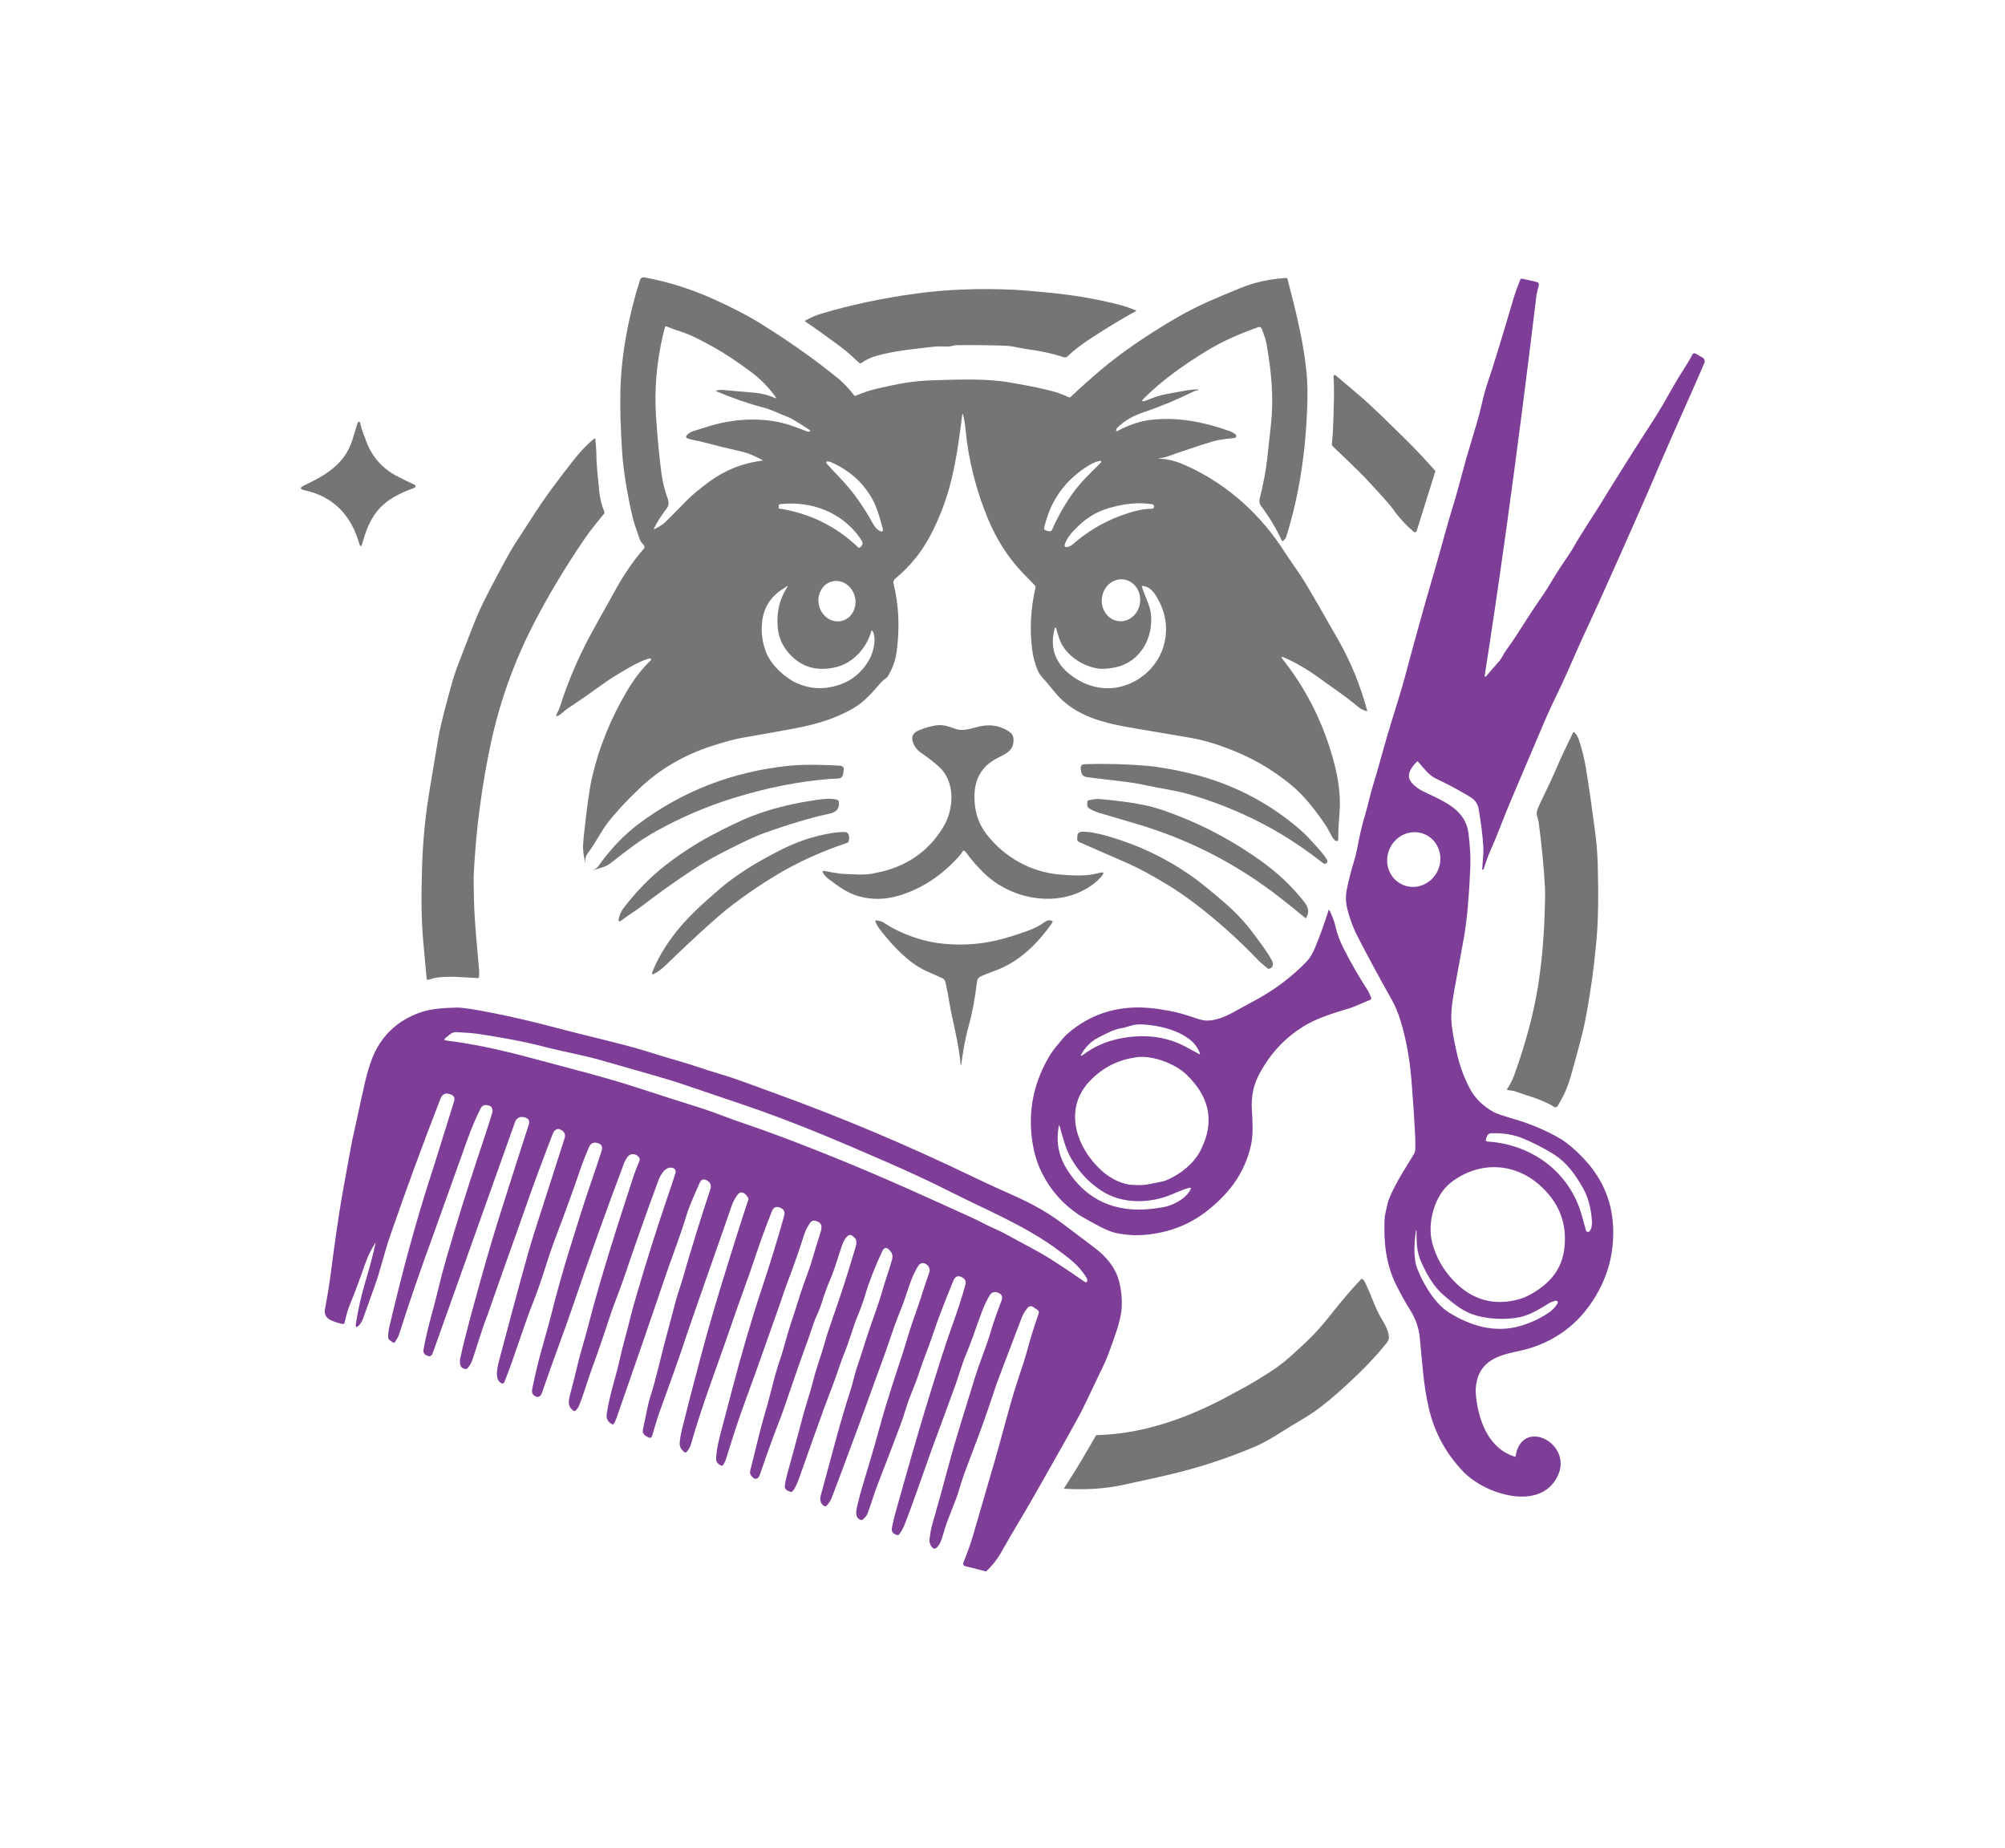 <svg width="1000" height="921.651" viewBox="0 0 1000 921.651" xmlns="http://www.w3.org/2000/svg"><defs/><path fill="#747577" transform="matrix(1.564 0 0 1.564 -14.74 -35.048)" d="M 125.842 162.059 C 127.635 167.637 131.134 171.752 136.339 174.401 C 138.255 175.38 140.032 176.253 141.672 177.02 C 141.921 177.139 142.027 177.436 141.91 177.686 C 141.853 177.805 141.751 177.897 141.626 177.942 C 131.813 181.493 127.771 185.413 124.988 195.631 C 124.656 196.846 124.312 196.848 123.959 195.639 C 121.238 186.311 115.435 180.672 106.546 178.727 C 105.025 178.393 104.966 177.893 106.369 177.227 C 113.178 173.993 119.333 170.442 121.746 162.827 L 123.252 157.917 C 123.703 156.446 124.103 156.462 124.451 157.964 C 124.728 159.172 125.191 160.537 125.842 162.059 Z"/><path fill="#747577" transform="matrix(1.564 0 0 1.564 -14.74 -35.048)" d="M 378.975 168.701 C 381.44 168.66 384.275 169.353 387.48 170.781 C 400.751 176.697 411.486 186.429 419.23 198.631 C 421.086 201.567 423.677 204.924 425.626 208.172 C 427.847 211.877 431.382 217.998 436.234 226.529 C 440.211 233.521 443.272 241.013 445.419 249.008 C 445.44 249.08 445.398 249.156 445.326 249.176 C 445.301 249.184 445.274 249.184 445.249 249.176 C 443.491 248.711 442.817 248.055 440.999 246.547 C 438.722 244.647 435.682 242.582 429.728 238.311 C 426.027 235.649 422.393 233.559 418.83 232.04 C 417.994 231.683 417.859 231.86 418.425 232.571 C 425.753 241.798 431.078 252.247 434.401 263.915 C 435.99 269.491 437.102 275.571 436.587 281.765 C 436.302 285.167 436.167 287.958 436.182 290.14 C 436.181 290.396 435.971 290.603 435.714 290.601 C 435.698 290.601 435.683 290.601 435.667 290.599 C 434.808 290.501 434.14 289.081 433.481 287.861 C 432.842 286.672 432.391 285.882 432.128 285.496 C 428.804 280.615 425.249 275.992 420.895 272.471 C 414.717 267.471 408.19 263.715 400.161 260.752 C 396.17 259.275 392.495 258.254 389.136 257.684 C 377.832 255.768 371.927 254.766 371.419 254.678 C 361.905 253.063 352.19 250.987 345.782 243.11 C 343.934 240.846 342.858 239.559 342.555 239.251 C 341.479 238.155 340.739 237.122 340.337 236.149 C 339.483 234.061 338.911 231.967 338.623 229.868 C 337.725 223.35 338.057 216.69 339.619 209.889 C 339.691 209.567 339.597 209.231 339.367 208.996 C 337.513 207.103 336.192 205.744 335.408 204.916 C 330.854 200.103 327.22 194.428 324.504 187.889 C 321.174 179.869 318.926 171.616 317.762 163.127 C 317.477 161.051 317.313 157.617 316.563 154.721 C 316.434 154.225 316.338 154.229 316.272 154.737 C 315.385 161.698 314.542 168.38 312.772 175.583 C 311.239 181.819 308.977 187.751 305.987 193.382 C 303.249 198.542 299.599 203.019 295.039 206.818 C 294.524 207.25 294.19 207.738 294.376 208.494 C 296.045 215.314 296.383 222.471 295.39 229.963 C 294.98 233.051 294.163 235.242 292.685 237.877 C 292.236 238.676 291.085 239.207 290.417 239.984 C 287.761 243.052 285.115 246.185 281.544 248.259 C 275.673 251.667 269.48 253.402 262.956 254.652 C 260.174 255.185 254.479 256.205 245.874 257.713 C 243.522 258.127 240.194 259.041 235.89 260.457 C 227.24 263.309 219.746 267.742 213.408 273.756 C 209.224 277.725 205.823 281.397 203.205 284.774 C 201.211 287.348 199.377 291.161 197.016 294.251 C 196.157 295.372 196.02 296.091 196.123 297.454 C 196.125 297.458 196.124 297.46 196.121 297.462 C 196.117 297.464 196.114 297.462 196.113 297.46 C 195.751 296.321 195.508 294.993 195.384 293.478 C 195.307 292.548 195.362 291.207 195.548 289.453 C 196.493 280.461 197.361 274.201 198.15 270.674 C 200.282 261.108 204.037 251.774 209.416 242.67 C 211.709 238.793 214.232 235.551 216.984 232.943 C 217.116 232.818 217.121 232.611 216.996 232.478 C 216.943 232.423 216.874 232.388 216.799 232.378 C 216.602 232.353 216.359 232.386 216.07 232.478 C 212.471 233.595 208.484 236.236 205.664 237.884 C 204.627 238.486 203.283 239.382 201.633 240.572 C 197.603 243.476 194.497 245.642 192.318 247.074 C 190.996 247.939 190.14 248.527 189.749 248.838 C 189.12 249.336 188.079 250.453 187.022 250.772 C 186.835 250.827 186.762 250.754 186.802 250.557 C 186.906 250.059 187.656 248.838 187.893 248.082 C 190.309 240.322 193.561 232.627 197.647 224.992 C 198.443 223.502 201.276 218.4 206.147 209.689 C 208.644 205.224 211.514 201.107 214.756 197.339 C 215.026 197.028 215.021 196.566 214.744 196.259 C 214.252 195.712 213.731 195.154 213.452 194.38 C 212.328 191.255 211.601 189.042 211.272 187.743 C 210.593 185.052 209.884 181.573 209.147 177.304 C 208.501 173.574 208.062 170.044 207.833 166.718 C 207.332 159.419 207.141 152.984 207.258 147.411 C 207.51 135.329 209.908 123.1 213.513 111.686 C 213.701 111.098 214.297 110.741 214.904 110.854 C 222.364 112.211 229.73 114.528 237.003 117.803 C 242.981 120.498 247.999 123.106 252.06 125.629 C 261.107 131.256 269.287 137.041 276.595 142.986 C 278.403 144.453 280.132 146.271 281.783 148.439 C 281.906 148.601 282.123 148.66 282.314 148.582 C 284.509 147.668 286.722 146.869 289.291 146.287 C 295.945 144.771 300.596 143.846 306.895 143.67 C 314.896 143.445 323.473 143.024 331.255 144.328 C 336.91 145.273 341.555 146.226 345.188 147.185 C 346.66 147.572 348.348 148.205 350.254 149.081 C 350.45 149.169 350.681 149.134 350.84 148.987 C 357.455 142.782 363.601 137.442 371.17 132.239 C 375.941 128.964 380.657 125.999 385.316 123.344 C 391.916 119.586 396.674 117.692 404.676 114.379 C 409.339 112.451 414.329 111.338 419.65 111.043 C 419.799 111.033 419.933 111.131 419.967 111.273 C 422.602 121.261 425.197 131.685 426.107 141.521 C 426.38 144.445 426.437 148.13 426.277 152.578 C 425.795 166.287 423.806 180.148 419.611 193.496 C 419.443 194.041 419.093 194.5 418.56 194.877 C 418.403 194.988 418.283 194.959 418.199 194.783 C 416.301 190.769 414.058 187.049 411.473 183.615 C 411.035 183.029 410.942 182.219 411.128 181.463 C 412.34 176.553 413.138 172.34 413.521 168.822 C 414.211 162.488 414.607 158.859 414.709 157.935 C 415.673 149.162 414.89 140.814 413.28 131.919 C 413.071 130.773 412.567 129.198 411.768 127.192 C 411.6 126.774 411.129 126.563 410.705 126.715 C 405.086 128.725 399.412 131.059 393.693 134.613 C 386.732 138.939 379.92 143.672 373.95 149.713 C 373.438 150.231 373.541 150.428 374.257 150.305 C 374.618 150.246 375.095 150.088 375.686 149.832 C 377.64 148.992 379.407 148.432 380.988 148.146 C 386.136 147.22 389.198 146.476 391.635 146.617 C 391.671 146.615 391.703 146.642 391.705 146.678 C 391.709 146.715 391.682 146.746 391.645 146.75 C 391.07 146.902 390.429 147.057 390.074 147.232 C 384.706 149.882 379.427 152.078 374.234 153.82 C 370.707 155.008 367.974 156.547 365.679 158.869 C 365.479 159.066 365.374 159.348 365.366 159.713 C 365.363 159.924 365.454 159.983 365.64 159.889 C 369.2 158.045 372.378 156.907 375.175 156.471 C 384.238 155.069 393.26 156.942 401.42 159.823 C 402.223 160.108 402.897 160.481 403.441 160.94 C 403.71 161.163 403.747 161.559 403.524 161.827 C 403.419 161.956 403.266 162.036 403.102 162.052 C 400.848 162.29 399.088 162.527 397.822 162.759 C 396.77 162.956 395.077 163.448 392.739 164.234 C 388.616 165.625 385.313 166.648 382.132 167.832 C 381.467 168.08 380.413 168.344 378.972 168.625 C 378.685 168.678 378.686 168.705 378.975 168.701 Z M 237.7 146.99 C 238.361 146.767 239.134 146.689 240.016 146.756 C 241.871 146.901 245.204 147.194 250.012 147.631 C 252.33 147.844 254.453 148.381 256.381 149.246 C 256.944 149.502 257.043 149.381 256.682 148.881 C 254.502 145.875 251.969 143.291 249.08 141.125 C 244.476 137.672 240.305 134.918 236.566 132.865 C 232.21 130.474 229.161 129 227.42 128.445 C 225.006 127.668 223.181 127.007 221.943 126.463 C 221.767 126.387 221.643 126.438 221.57 126.617 C 221.394 127.037 221.156 127.896 220.853 129.197 C 218.8 137.949 218.063 146.652 218.64 155.31 C 218.997 160.632 219.419 165.423 219.905 169.681 C 220.447 174.439 220.896 177.347 222.359 181.39 C 222.8 182.617 222.718 183.626 222.112 184.419 C 220.119 187.032 218.731 189.233 217.95 191.023 C 217.877 191.187 217.923 191.23 218.087 191.15 C 219.624 190.394 220.756 189.673 221.483 188.992 C 222.403 188.127 224.583 185.926 228.022 182.387 C 229.892 180.463 232.417 178.336 235.597 176.006 C 240.727 172.25 246.397 170.008 252.608 169.281 C 252.761 169.265 252.768 169.22 252.629 169.144 C 250.066 167.763 248.007 166.894 246.451 166.537 C 241.566 165.408 237.029 164.293 232.842 163.191 C 231.67 162.884 230.142 162.72 228.603 162.183 C 228.305 162.079 228.147 161.755 228.25 161.458 C 228.271 161.394 228.307 161.331 228.351 161.278 C 228.903 160.622 229.674 160.137 230.668 159.827 C 233.928 158.802 235.874 158.198 236.506 158.02 C 244.601 155.707 254.108 155.364 262.176 158.254 C 264.144 158.959 265.615 159.508 266.59 159.902 C 267.145 160.125 267.521 160.134 267.718 159.929 C 267.854 159.784 267.836 159.656 267.668 159.546 C 264.035 157.151 261.713 155.761 260.702 155.378 C 257.914 154.327 255.351 152.985 252.624 152.284 C 248.082 151.114 243.105 149.388 237.694 147.102 C 237.663 147.09 237.646 147.057 237.658 147.024 C 237.665 147.01 237.682 146.996 237.7 146.99 Z M 279.943 177.736 C 282.63 180.892 285.231 184.742 287.747 189.287 C 288.372 190.416 289.048 191.185 289.774 191.6 C 290.822 192.198 291.186 191.914 290.869 190.75 C 289.67 186.396 288.848 183.449 286.915 180.355 C 284.151 175.919 280.257 172.513 275.233 170.14 C 274.499 169.796 274.004 169.607 273.749 169.572 C 272.8 169.439 272.626 169.718 273.228 170.41 C 275.414 172.918 277.55 174.922 279.943 177.736 Z M 351.733 179.402 C 354.055 176.209 356.575 173.798 360.112 170.298 C 360.328 170.087 360.458 169.944 360.501 169.872 C 360.753 169.462 360.64 169.3 360.162 169.384 C 359.073 169.572 357.923 170.03 356.712 170.765 C 349.103 175.388 344.327 182.072 342.384 190.822 C 342.337 191.029 342.401 191.197 342.575 191.326 C 342.948 191.592 343.485 191.758 344.186 191.824 C 344.487 191.849 344.77 191.681 344.887 191.408 C 346.767 187.103 349.05 183.102 351.733 179.402 Z M 376.625 184.643 C 376.976 184.647 377.226 184.518 377.376 184.254 C 377.573 183.912 377.446 183.471 377.091 183.27 C 377.011 183.225 376.924 183.196 376.833 183.182 C 372.063 182.436 367.32 183.149 362.769 184.506 C 359.246 185.555 356.081 187.436 353.278 190.149 C 351.328 192.032 349.702 193.79 348.935 196.118 C 348.833 196.419 348.998 196.745 349.302 196.847 C 349.392 196.876 349.488 196.884 349.581 196.868 C 350.34 196.737 350.972 196.45 351.476 196.009 C 356.113 191.948 361.252 188.882 366.893 186.808 C 370.25 185.574 373.728 184.611 376.625 184.643 Z M 257.85 184.566 C 267.613 186.043 276.044 190.183 283.142 196.994 C 283.281 197.125 283.429 197.139 283.585 197.031 C 285.004 196.062 284.494 195.109 283.667 193.937 C 277.867 185.716 268.146 182.058 258.276 183.164 C 257.922 183.205 257.745 183.402 257.745 183.756 L 257.745 184.451 C 257.745 184.518 257.78 184.557 257.85 184.566 Z M 366.199 220.475 C 369.561 220.829 372.601 218.135 372.987 214.459 L 372.987 214.459 C 373.374 210.783 370.961 207.516 367.598 207.162 L 367.597 207.162 C 364.234 206.808 361.195 209.502 360.808 213.178 L 360.808 213.178 C 360.423 216.855 362.835 220.121 366.199 220.475 L 366.199 220.475 Z M 277.817 220.398 C 280.981 219.65 282.88 216.222 282.057 212.744 L 282.057 212.744 C 281.235 209.264 278.003 207.049 274.838 207.797 L 274.838 207.797 C 271.674 208.547 269.775 211.973 270.598 215.453 C 271.421 218.932 274.653 221.146 277.817 220.398 L 277.817 220.398 Z M 259.126 210.166 C 255.252 212.598 253.041 216.02 252.493 220.434 C 252.058 223.94 252.505 227.338 253.829 230.627 C 255.456 234.652 260.035 238.76 263.688 240.311 C 266.842 241.651 269.955 242.114 273.026 241.702 C 279.185 240.876 283.725 237.878 286.646 232.704 C 287.933 230.419 289.001 226.159 287.758 223.755 C 287.539 223.335 287.365 223.353 287.237 223.81 C 285.715 229.177 281.328 233.919 275.906 235.173 C 269.271 236.7 263.986 234.814 260.051 229.517 C 258.462 227.384 257.576 224.839 257.395 221.882 C 257.11 217.28 258.141 213.181 260.489 209.581 C 260.733 209.208 260.672 209.147 260.303 209.399 C 260.029 209.588 259.638 209.844 259.126 210.166 Z M 346.272 222.926 C 346.071 222.309 345.889 222.315 345.725 222.944 C 344.188 228.825 345.838 233.676 350.675 237.495 C 353.417 239.657 356.418 241.028 359.679 241.608 C 368.809 243.235 378.032 237.133 380.53 228.266 C 382.059 222.83 381.24 217.537 378.071 212.389 C 376.841 210.393 375.422 209.346 373.815 209.25 C 373.6 209.24 373.523 209.336 373.585 209.541 C 374.357 212.148 376.077 215.248 376.417 217.926 C 377.381 225.61 373.181 233.426 365.267 235.156 C 362.838 235.685 360.826 235.808 359.226 235.523 C 354.056 234.603 348.562 230.806 347.023 225.439 C 346.669 224.209 346.419 223.371 346.272 222.926 Z"/><path fill="#747577" transform="matrix(1.564 0 0 1.564 -14.74 -35.048)" d="M 284.101 138.162 C 283.898 138.307 283.624 138.289 283.443 138.123 C 280.973 135.852 279.484 134.449 276.981 132.592 C 272.862 129.539 269.283 126.992 266.241 124.951 C 266.152 124.894 266.127 124.775 266.183 124.687 C 266.201 124.66 266.224 124.638 266.251 124.623 C 267.919 123.674 269.636 122.935 271.399 122.404 C 280.717 119.623 290.757 117.492 301.521 116.013 C 311.139 114.695 321.572 114.29 332.821 114.796 C 334.79 114.888 338.37 115.187 343.561 115.691 C 351.891 116.496 358.934 117.677 366.684 119.666 C 368.017 120.01 369.678 120.58 371.668 121.375 C 371.821 121.434 371.824 121.504 371.679 121.584 C 366.977 124.193 362.223 127.068 357.417 130.203 C 354.219 132.289 351.703 134.232 349.87 136.037 C 349.547 136.353 349.076 136.463 348.648 136.322 C 345.209 135.172 341.326 134.314 337 133.748 C 334.683 133.447 332.432 132.756 330.214 132.664 C 325.851 132.476 320.644 132.414 314.594 132.471 C 313.471 132.483 312.584 132.932 311.543 132.905 C 309.51 132.842 308.105 132.858 307.332 132.948 C 300.393 133.755 294.877 134.214 288.984 135.856 C 287.188 136.357 285.561 137.125 284.101 138.162 Z"/><path fill="#747577" transform="matrix(1.564 0 0 1.564 -14.74 -35.048)" d="M 434.718 143.123 C 434.697 142.816 434.685 142.643 434.685 142.598 C 434.71 141.897 434.976 141.76 435.48 142.188 C 438.076 144.379 440.377 146.333 442.386 148.047 C 447.605 152.5 451.269 156.258 457.398 162.248 C 460.798 165.568 464.397 169.457 467.026 172.424 C 467.125 172.537 467.152 172.666 467.108 172.809 L 461.199 191.743 C 461.106 192.04 460.79 192.206 460.493 192.114 C 460.42 192.091 460.353 192.053 460.295 192.005 C 457.649 189.753 455.342 187.214 453.378 184.388 C 452.688 183.394 449.798 180.169 444.708 174.71 C 443.401 173.312 439.98 169.983 434.445 164.726 C 434.229 164.517 434.136 164.265 434.166 163.97 C 434.318 162.48 434.428 161.017 434.494 159.577 C 434.851 151.34 434.926 145.855 434.718 143.123 Z"/><path fill="#747577" transform="matrix(1.564 0 0 1.564 -14.74 -35.048)" d="M 148.286 334.199 C 147.311 334.345 146.632 334.785 145.838 334.812 C 145.619 334.822 145.501 334.72 145.483 334.505 C 145.278 332.331 144.923 328.466 144.42 322.905 C 143.702 315.04 143.769 307.657 144.003 299.364 C 144.255 290.29 145.115 281.85 146.726 272.495 C 147.558 267.655 148.316 263.124 148.998 258.903 C 149.739 254.323 151.436 247.485 154.086 238.385 C 154.546 236.809 156.553 231.479 160.106 222.399 C 161.486 218.876 162.983 215.547 164.597 212.415 C 169.054 203.772 172.023 198.317 173.501 196.05 C 175.758 192.593 177.967 189.181 180.128 185.816 C 182.958 181.416 187.06 175.808 192.435 168.996 C 194.623 166.225 196.784 163.984 198.919 162.275 C 199.014 162.205 199.148 162.222 199.218 162.312 C 199.241 162.343 199.255 162.38 199.259 162.417 C 199.507 164.62 199.635 166.78 199.642 168.901 C 199.646 169.954 199.941 173.356 200.525 179.11 C 200.771 181.542 201.324 183.536 202.134 185.612 C 202.212 185.815 202.177 186.044 202.041 186.214 C 199.193 189.769 197.835 191.314 195.748 194.37 C 189.633 203.321 184.206 212.399 179.472 221.6 C 173.436 233.325 168.797 246.135 165.982 259.28 C 163.05 272.975 161.23 286.837 160.522 300.865 C 160.445 302.412 160.469 305.451 160.593 309.978 C 160.784 316.912 161.579 324.386 162.17 331.249 C 162.254 332.253 162.263 333.122 162.197 333.856 C 162.172 334.151 162.01 334.294 161.716 334.284 C 156.945 334.072 152.821 333.507 148.286 334.199 Z"/><path fill="#747577" transform="matrix(1.564 0 0 1.564 -14.74 -35.048)" d="M 316.906 293.709 C 316.763 293.619 316.575 293.66 316.484 293.801 C 316.032 294.528 315.463 295.256 314.781 295.987 C 309.589 301.557 303.734 305.627 296.302 307.926 C 291.855 309.299 287.503 309.385 283.245 308.184 C 279.641 307.17 276.766 305.041 273.552 302.604 C 272.843 302.067 272.296 301.446 271.909 300.741 C 271.638 300.249 271.78 300.044 272.336 300.128 C 274.154 300.401 276.493 301.005 278.684 301.075 C 281.548 301.175 284.933 301.518 287.83 300.932 C 289.496 300.6 290.555 300.373 291.008 300.254 C 299.376 298.085 305.91 293.397 310.297 285.999 C 313.72 280.21 314.07 271.683 308.939 266.972 C 307.387 265.548 305.494 264.07 303.259 262.536 C 301.715 261.477 300.758 260.132 300.389 258.499 C 300.012 256.835 301.09 255.858 302.438 255.284 C 304.198 254.54 305.995 254.018 307.827 253.723 C 309.317 253.485 310.86 253.659 312.455 254.243 C 313.96 254.796 314.951 255.093 315.429 255.136 C 317.654 255.333 320.38 254.337 321.925 254.009 C 325.492 253.257 328.674 253.874 331.471 255.864 C 332.179 256.368 332.561 257.075 332.616 257.983 C 332.846 261.899 330.136 262.71 327.057 264.364 C 322.615 266.759 320.298 270.663 320.178 275.905 C 320.065 280.823 321.363 285.012 324.072 288.473 C 329.796 295.789 338.148 300.5 347.442 301.271 C 351.593 301.611 355.92 301.89 359.945 300.751 C 361.435 300.327 361.675 300.704 360.669 301.88 C 359.084 303.728 356.999 305.284 354.414 306.55 C 344.435 311.443 331.434 308.732 323.35 300.921 C 321.039 298.687 319.058 296.42 317.408 294.119 C 317.3 293.977 317.048 293.797 316.906 293.709 Z"/><path fill="#747577" transform="matrix(1.564 0 0 1.564 -14.74 -35.048)" d="M 499.476 281.43 C 499.567 280.846 499.869 280.014 500.379 278.932 C 502.537 274.36 504.054 271.369 505.752 267.399 C 506.971 264.551 508.742 260.753 511.065 256.006 C 511.129 255.873 511.29 255.817 511.423 255.883 C 511.45 255.895 511.476 255.914 511.497 255.936 C 512.146 256.588 512.625 257.389 512.932 258.334 C 513.923 261.346 514.647 264.156 515.189 267.447 C 516.043 272.633 516.985 279.127 518.015 286.933 C 518.526 290.781 518.83 294.419 518.929 297.849 C 519.221 307.776 519.099 315.759 518.562 321.798 C 517.701 331.517 516.401 340.652 514.663 349.198 C 514.152 351.704 512.723 357.13 510.375 365.475 C 509.312 369.27 507.943 372.141 506.114 375.114 C 505.896 375.468 505.436 375.579 505.085 375.366 C 503.215 374.241 501.016 373.247 498.485 372.382 C 494.56 371.042 492.496 370.351 492.291 370.306 C 491.491 370.146 490.801 370.042 490.221 369.993 C 490.097 369.985 490.004 369.878 490.012 369.755 C 490.016 369.714 490.029 369.677 490.051 369.644 C 490.975 368.279 491.723 366.808 492.296 365.236 C 495.44 356.593 498.316 346.625 499.832 337.222 C 500.946 330.32 501.654 322.962 501.957 315.144 C 502.14 310.419 502.194 307.337 502.122 305.9 C 501.8 299.338 501.117 292.178 500.073 284.414 C 499.94 283.461 499.327 282.416 499.476 281.43 Z"/><path fill="#747577" transform="matrix(1.564 0 0 1.564 -14.74 -35.048)" d="M 430.134 296.715 C 418.143 287.361 404.542 280.414 389.331 275.877 C 384.571 274.451 379.336 273.807 375.196 272.881 C 369.225 271.545 362.653 271.139 356.01 270.201 C 354.951 270.053 354.347 269.449 354.197 268.388 L 354.087 267.65 C 353.945 266.63 354.389 266.105 355.418 266.072 C 362.242 265.857 368.962 266.045 375.578 266.636 C 379.685 267.009 385.332 268.142 388.897 268.997 C 401.534 272.03 412.789 277.634 422.662 285.804 C 424.557 287.37 426.139 288.865 427.405 290.284 C 429.371 292.481 431.326 294.436 432.652 296.659 C 432.75 296.823 432.768 296.995 432.707 297.175 C 432.494 297.755 431.939 298.04 431.431 297.679 C 430.997 297.373 430.564 297.051 430.134 296.715 Z"/><path fill="#747577" transform="matrix(1.564 0 0 1.564 -14.74 -35.048)" d="M 198.64 299.859 C 198.581 299.859 198.522 299.859 198.459 299.859 C 199.288 299.516 199.855 299.129 200.157 298.697 C 204.053 293.181 208.399 288.629 213.197 285.039 C 227.167 274.596 243.113 268.443 261.037 266.582 C 266.448 266.023 273.327 266.342 277.254 266.555 C 278.218 266.606 278.623 267.106 278.47 268.055 L 278.284 269.239 C 278.138 270.141 277.608 270.616 276.695 270.663 C 274.76 270.763 273.745 270.815 273.65 270.821 C 264.004 271.592 253.903 273.608 243.346 276.868 C 234.791 279.514 226.553 283.046 218.629 287.46 C 213.234 290.468 209.648 293.327 204.165 297.62 C 203.384 298.233 202.517 298.683 201.563 298.968 C 200.582 299.262 199.607 299.561 198.64 299.859 Z"/><path fill="#747577" transform="matrix(1.564 0 0 1.564 -14.74 -35.048)" d="M 267.659 277.809 C 270.774 277.311 274.362 276.67 276.575 277.52 C 276.761 277.592 276.87 277.729 276.903 277.93 C 277.254 280.03 276.302 281.326 274.049 281.819 C 268.022 283.137 261.059 285.208 253.16 288.03 C 251.43 288.647 249.359 289.538 246.949 290.702 C 240.941 293.606 235.947 296.087 230.53 299.636 C 224.999 303.261 219.607 307.094 214.357 311.137 C 212.199 312.801 209.861 314.158 207.675 315.852 C 206.854 316.495 206.552 316.305 206.771 315.282 C 207.045 314.034 207.5 312.991 208.135 312.155 C 212.363 306.594 216.948 301.911 221.888 298.109 C 226.557 294.515 231.319 291.429 236.171 288.853 C 240.087 286.771 245.345 284.115 249.468 282.537 C 254.856 280.469 260.919 278.894 267.659 277.809 Z"/><path fill="#747577" transform="matrix(1.564 0 0 1.564 -14.74 -35.048)" d="M 417.783 308.763 C 403.762 297.797 388.205 289.84 371.11 284.896 C 367.229 283.771 363.623 282.707 360.294 281.703 C 358.621 281.199 357.368 280.635 356.536 280.012 C 356.39 279.899 356.292 279.754 356.24 279.578 C 356.135 279.191 356.112 278.66 356.175 277.984 C 356.191 277.814 356.314 277.671 356.482 277.629 C 357.918 277.256 359.109 277.109 360.058 277.191 C 366.206 277.716 371.366 278.445 375.536 279.375 C 377.621 279.844 380.465 280.762 384.069 282.131 C 393.843 285.848 403.035 290.799 411.644 296.985 C 416.832 300.711 421.287 304.906 425.007 309.57 C 426.645 311.617 427.154 313.064 425.933 315.123 C 425.896 315.186 425.815 315.205 425.753 315.168 C 425.747 315.164 425.741 315.16 425.735 315.156 C 423.186 313.048 420.536 310.917 417.783 308.763 Z"/><path fill="#747577" transform="matrix(1.564 0 0 1.564 -14.74 -35.048)" d="M 353.004 289.201 C 352.935 288.197 353.433 287.676 354.499 287.635 C 356.54 287.559 359.381 288.053 363.02 289.119 C 372.7 291.955 381.51 296.178 389.452 301.786 C 392.058 303.63 395.558 306.452 399.95 310.253 C 403.532 313.357 406.631 316.677 409.245 320.216 C 411.255 322.943 413.396 325.714 414.952 328.525 C 415.526 329.564 415.641 330.929 414.141 331.318 C 413.969 331.361 413.814 331.326 413.675 331.213 C 412.81 330.502 411.555 329.516 410.657 328.58 C 404.318 321.941 397.553 315.889 390.359 310.418 C 387.369 308.143 384.346 306.09 381.291 304.258 C 376.295 301.256 372.143 299.036 368.83 297.598 C 362.985 295.059 357.935 292.85 353.682 290.965 C 353.138 290.725 352.888 290.385 352.932 289.945 C 352.979 289.49 353.004 289.242 353.004 289.201 Z"/><path fill="#747577" transform="matrix(1.564 0 0 1.564 -14.74 -35.048)" d="M 236.381 316.458 C 231.382 320.952 226.458 325.562 221.61 330.282 C 220.624 331.241 219.49 332.093 218.208 332.833 C 217.405 333.298 217.171 333.099 217.508 332.237 C 218.913 328.643 221.044 324.907 223.9 321.026 C 227.974 315.489 233.226 310.796 238.572 306.161 C 244.378 301.128 250.95 297.224 258.125 293.554 C 263.426 290.841 268.828 289.025 274.33 288.105 C 276.415 287.759 278.031 287.636 279.178 287.738 C 279.326 287.75 279.468 287.81 279.577 287.914 C 280.183 288.455 280.358 289.334 280.103 290.555 C 280.04 290.846 279.829 291.084 279.544 291.178 C 271.028 294.033 263.334 297.561 256.458 301.76 C 248.682 306.513 241.989 311.414 236.381 316.458 Z"/><path fill="#7e3e98" transform="matrix(1.564 0 0 1.564 -14.74 -35.048)" d="M 433.589 313.08 C 433.937 313.828 434.252 314.578 434.537 315.33 C 434.876 316.226 435.121 317.008 435.27 317.676 C 435.786 319.953 436.567 322.151 437.614 324.264 C 439.926 328.918 442.6 333.588 445.637 338.268 C 445.911 338.692 446.258 339.448 446.678 340.536 C 446.78 340.806 446.649 341.106 446.383 341.21 C 443.945 342.169 441.848 343.296 439.202 344.085 C 435.281 345.257 430.099 346.835 426.265 349.009 C 419.821 352.659 414.755 357.913 411.068 364.765 C 409.112 368.398 408.351 372.187 408.652 376.486 C 408.91 380.123 409.074 384.302 408.384 387.451 C 406.384 396.592 401.061 403.537 393.388 409.238 C 388.122 413.148 381.938 415.445 374.832 416.129 C 371.93 416.406 369.011 416.274 366.075 415.734 C 362.706 415.115 359.727 413.291 356.912 411.757 C 355.112 410.775 353.891 410.064 353.248 409.626 C 348.206 406.19 344.334 401.751 341.632 396.306 C 340.112 393.243 339.087 389.763 338.554 385.863 C 337.265 376.431 339.097 367.547 344.047 359.207 C 344.748 358.027 345.515 356.953 346.348 355.982 C 347.388 354.759 348.605 353.117 349.842 352.039 C 356.946 345.844 365.423 343.15 374.843 343.725 C 377.845 343.907 379.745 344.295 382.194 344.711 C 385.134 345.209 387.933 346.102 390.869 347.104 C 392.221 347.565 393.295 347.807 394.096 347.833 C 396.73 347.915 399.747 346.782 402.004 345.56 C 407.543 342.552 410.529 340.925 410.964 340.681 C 416.699 337.431 421.75 333.536 426.112 328.999 C 427.109 327.962 428.004 326.485 428.796 324.567 C 430.443 320.594 431.87 316.643 433.079 312.71 C 433.137 312.517 433.23 312.499 433.358 312.655 C 433.41 312.718 433.487 312.861 433.589 313.08 Z M 391.829 358.521 C 391.913 358.57 392.02 358.541 392.068 358.457 C 392.094 358.412 392.098 358.357 392.081 358.307 C 391.435 356.567 390.405 355.127 388.991 353.993 C 385.005 350.788 378.93 349.348 373.909 349.075 C 372.404 348.991 371.15 349.11 370.145 349.436 C 368.74 349.889 367.656 350.172 366.892 350.29 C 364.504 350.663 362.237 351.978 359.532 353.335 C 357.275 354.464 355.473 356.468 354.422 358.28 C 353.893 359.186 354.048 359.325 354.888 358.698 C 358.277 356.153 362.143 354.444 366.488 353.571 C 373.871 352.092 381.056 352.678 387.727 356.282 C 390.126 357.576 391.493 358.324 391.829 358.521 Z M 387.781 365.048 C 384.232 361.599 377.036 358.919 372.26 359.484 C 366.027 360.218 360.809 362.888 356.607 367.492 C 348.403 376.48 352.911 388.836 361.021 395.939 C 363.557 398.156 367.292 400.15 370.655 400.226 C 372.337 400.265 373.596 400.408 375.108 400.128 C 378.554 399.495 380.513 399.085 380.984 398.896 C 385.782 396.968 390.503 393.271 392.639 388.484 C 393.292 387.017 393.727 385.927 393.942 385.214 C 396.429 377.06 393.516 370.624 387.781 365.048 Z M 347.259 381.228 C 347.211 381.06 347.169 381.062 347.133 381.232 C 346.103 386.216 346.937 390.878 349.636 395.214 C 355.89 405.271 365.337 409.22 376.982 407.833 C 379.011 407.593 380.525 407.339 381.522 407.071 C 384.304 406.321 387.974 404.251 389.162 401.497 C 389.225 401.352 389.157 401.184 389.013 401.122 C 388.956 401.099 388.894 401.093 388.834 401.108 C 387.822 401.34 385.938 402.046 383.182 403.221 C 376.078 406.256 367.196 406.42 360.557 402.016 C 356.68 399.45 353.543 396.125 351.149 392.043 C 349.093 388.544 348.321 384.88 347.259 381.228 Z"/><path fill="#747577" transform="matrix(1.564 0 0 1.564 -14.74 -35.048)" d="M 321.995 333.859 C 321.421 334.166 321.087 334.709 320.991 335.49 C 320.287 341.092 319.395 345.795 318.319 349.599 C 317.19 353.597 316.589 357.474 315.991 361.566 C 315.878 362.351 315.79 362.349 315.728 361.56 C 315.235 355.279 312.94 346.8 312.316 342.872 C 311.907 340.331 311.449 337.917 310.942 335.628 C 310.811 335.032 310.404 334.534 309.846 334.286 C 307.064 333.052 305.332 332.276 304.654 331.964 C 299.2 329.444 294.133 324.044 290.26 319.081 C 289.424 318.009 288.864 317.058 288.579 316.227 C 288.531 316.088 288.605 315.934 288.745 315.887 C 288.791 315.871 288.839 315.867 288.886 315.877 C 289.844 316.068 290.518 316.102 291.236 316.588 C 296.389 320.1 303.356 322.438 308.477 323.117 C 314.87 323.969 321.099 323.687 327.164 322.273 C 330.067 321.593 333.45 320.556 337.312 319.158 C 339.305 318.433 341.051 317.527 342.547 316.435 C 343.445 315.783 344.059 315.673 344.99 316.117 C 345.105 316.17 345.154 316.31 345.099 316.428 C 345.094 316.438 345.089 316.448 345.082 316.457 C 340.509 323.205 334.331 329.191 326.806 331.902 C 324.424 332.761 322.819 333.414 321.995 333.859 Z"/><path fill="#7e3e98" transform="matrix(1.564 0 0 1.564 -14.74 -35.048)" d="M 128.948 418.974 C 127.643 421.128 126.678 423.103 126.05 424.9 C 123.958 430.884 122.359 435.17 121.253 437.759 C 120.523 439.476 119.872 441.614 119.303 444.179 C 119.245 444.449 118.984 444.624 118.712 444.574 C 117.255 444.306 115.944 443.877 114.779 443.281 C 113.351 442.554 112.776 441.404 113.053 439.83 C 113.487 437.371 114.241 433.465 114.663 430.228 C 116.175 418.621 117.414 410.019 118.382 404.421 C 118.495 403.757 118.647 402.907 118.836 401.874 C 120.622 391.976 121.594 386.679 121.75 385.981 C 122.791 381.354 123.91 376.254 125.107 370.678 C 126.175 365.694 127.484 360.272 129.844 356.246 C 133.057 350.773 137.84 347.023 144.194 344.996 C 146.622 344.219 150.216 343.783 154.978 343.687 C 156.774 343.652 160.659 344.23 166.632 345.423 C 172.73 346.642 178.778 348.04 184.777 349.612 C 189.374 350.817 192.884 351.716 195.308 352.307 C 205.334 354.756 211.763 356.426 214.592 357.313 C 219.696 358.917 223.432 360.049 225.798 360.713 C 230.568 362.049 234.489 363.545 238.559 364.729 C 244.107 366.344 248.499 368.108 255.811 370.747 C 277.116 378.436 298.259 387.329 319.244 397.425 C 322.804 399.138 325.918 400.587 328.587 401.775 C 336.304 405.193 341.906 407.771 348.451 412.695 C 348.904 413.039 352.234 415.55 358.441 420.232 C 362.23 423.089 365.276 426.695 366.387 431.322 C 367.04 434.035 367.29 436.705 367.138 439.33 C 367.017 441.393 366.443 443.959 365.412 447.025 C 363.634 452.316 362.258 455.945 361.282 457.912 C 358.987 462.562 356.463 468.187 354.14 472.717 C 352.887 475.16 348.672 482.705 341.494 495.352 C 338.65 500.366 336.457 504.157 334.916 506.729 C 332.102 511.428 331.225 512.938 328.514 517.709 C 327.389 519.691 325.897 521.57 324.035 523.344 C 323.932 523.44 323.813 523.471 323.679 523.438 L 317.151 521.774 C 316.732 521.667 316.478 521.241 316.584 520.821 C 316.592 520.79 316.603 520.758 316.615 520.727 C 317.978 517.288 318.838 515.063 319.748 511.914 C 323.217 499.924 325.492 492.103 326.577 488.451 C 328.893 480.637 331.281 470.689 333.763 463.221 C 335.479 458.073 336.576 454.594 337.055 452.787 C 337.979 449.307 339.182 445.451 340.664 441.219 C 340.819 440.774 340.633 440.28 340.22 440.047 C 339.048 439.397 338.188 438.043 336.901 439.692 C 336.182 440.616 335.647 441.536 335.297 442.452 C 330.218 455.743 327.517 462.86 327.192 463.802 C 325.412 468.978 323.906 473.741 321.869 479.181 C 319.583 485.275 318.258 488.79 317.892 489.73 C 316.925 492.205 316.019 494.876 315.175 497.748 C 314.07 501.494 311.966 505.842 310.679 510.027 C 309.994 512.234 309.408 515.076 307.875 516.078 C 307.531 516.303 307.075 516.248 306.796 515.947 C 306.04 515.136 305.717 514.172 305.876 512.972 C 306.113 511.136 306.323 509.902 306.506 509.271 C 308.612 501.898 310.38 495.529 311.808 490.162 C 314.288 480.808 317.224 471.838 320.181 462.137 C 321.835 456.705 324.032 451.627 325.357 447.065 C 326.157 444.317 327.301 441.024 328.792 437.186 C 329.263 435.973 328.932 435.12 327.801 434.627 C 327.801 434.627 327.74 434.607 327.631 434.566 C 326.485 434.158 325.603 434.476 324.985 435.525 C 324.043 437.129 323.255 438.779 322.619 440.476 C 320.588 445.882 319.398 449.804 317.346 454.634 C 316.184 457.378 315.209 460.988 314.158 463.878 C 311.441 471.357 309.594 476.392 308.615 478.983 C 304.929 488.737 301.49 499.383 297.935 508.46 C 297.464 509.665 296.854 510.759 296.105 511.745 C 296.002 511.882 295.83 511.946 295.662 511.909 C 294.205 511.61 293.609 510.786 293.871 509.44 C 294.185 507.854 294.532 506.381 294.912 505.02 C 298.902 490.743 302.1 479.655 304.502 471.752 C 308.27 459.371 311.051 450.703 312.844 445.748 C 314.772 440.422 316.258 435.838 317.301 431.996 C 317.586 430.941 317.162 430.141 316.031 429.598 L 315.965 429.571 C 314.822 429.089 314.004 429.444 313.512 430.637 C 310.682 437.455 308.483 443.219 306.912 447.93 C 305.461 452.289 303.976 455.674 302.547 460.049 C 301.86 462.145 300.964 464.524 299.858 467.186 C 298.604 470.204 297.848 473.424 296.555 476.836 C 293.755 484.24 291.326 490.576 289.272 495.846 C 288.149 498.715 287.07 502.44 286.051 505.063 C 285.818 505.667 285.304 506.303 284.512 506.975 C 284.368 507.094 284.174 507.133 283.997 507.079 C 281.555 506.335 282.649 503.29 283.143 501.192 C 283.497 499.672 283.86 498.305 284.233 497.088 C 286.514 489.621 288.388 483.193 289.852 477.805 C 292.048 469.739 295.231 460.176 297.256 454.047 C 297.42 453.543 298.152 451.166 299.453 446.916 C 300.422 443.738 301.742 440.344 302.662 437.478 C 303.874 433.72 304.922 430.574 305.806 428.037 C 306.463 426.168 303.643 423.818 302.219 426.092 C 300.274 429.186 299.25 432.746 298.073 436.242 C 297.558 437.76 296.88 439.549 296.036 441.609 C 294.47 445.447 293.21 449.654 291.725 453.75 C 286.942 466.945 284.207 474.461 283.521 476.293 C 283.141 477.313 282.79 478.262 282.463 479.141 C 278.71 489.303 276.121 496.219 274.697 499.893 C 274.281 500.959 273.708 501.844 272.977 502.549 C 272.761 502.76 272.425 502.785 272.183 502.61 C 271.171 501.876 270.814 500.827 271.109 499.462 C 271.154 499.267 272.871 492.929 276.263 480.446 C 277.577 475.612 279.045 470.676 280.666 465.641 C 281.345 463.537 282.058 460.344 282.6 458.756 C 283.575 455.901 284.562 452.85 285.563 449.606 C 286.905 445.268 289.441 438.887 290.985 433.377 C 291.888 430.139 293.078 427.176 293.898 424.027 C 294.205 422.851 293.939 421.867 293.099 421.074 C 293.078 421.053 293.057 421.033 293.038 421.015 C 292.11 419.999 291.35 420.13 290.755 421.41 C 288.362 426.547 286.55 431.205 285.316 435.387 C 284.725 437.385 283.863 439.752 282.732 442.491 C 281.461 445.548 280.299 449.913 278.794 453.581 C 277.387 457.017 276.34 460.602 274.998 464.075 C 271.236 473.796 267.879 483.692 264.346 493.503 C 263.996 494.466 263.136 496.952 262.101 497.96 C 261.966 498.091 261.805 498.142 261.62 498.108 C 260.784 497.958 260.176 497.585 259.796 496.985 C 259.697 496.829 259.659 496.657 259.681 496.469 C 259.809 495.229 260.057 493.942 260.426 492.61 C 262.24 486.059 263.904 479.909 265.415 474.157 C 266.335 470.659 267.813 466.413 268.806 462.46 C 269.835 458.319 271.204 454.962 272.42 450.548 C 272.942 448.65 273.718 446.249 274.747 443.345 C 277.321 436.07 279.7 428.728 281.884 421.324 C 282.541 419.111 283.204 417.779 281.183 416.428 C 279.606 415.375 278.308 418.453 277.913 419.598 C 276.473 423.789 275.777 426.631 274.222 430.256 C 273.214 432.6 272.234 435.317 271.281 438.406 C 270.674 440.388 269.523 442.465 268.992 444.074 C 267.07 449.863 264.54 456.529 262.732 461.847 C 260.311 468.978 258.921 472.995 258.564 473.902 C 256.535 479.031 254.23 485.357 251.652 492.879 C 251.394 493.637 250.703 494.102 250.107 493.918 C 250.07 493.906 250.034 493.893 249.999 493.875 C 249.98 493.869 249.963 493.857 249.944 493.842 C 248.859 493.145 248.437 492.307 248.678 491.324 C 250.952 482.039 252.34 476.558 252.841 474.883 C 253.849 471.498 254.704 468.391 255.409 465.561 C 256.358 461.739 257.223 458.706 258.005 456.463 C 259.254 452.908 260.163 448.797 261.642 444.371 C 262.609 441.486 263.589 438.433 264.583 435.213 C 265.722 431.516 267.349 427.781 268.329 424.397 C 269.15 421.549 270.016 418.715 270.925 415.897 C 271.593 413.821 271.905 412.27 269.364 411.653 C 268.735 411.499 268.206 411.725 267.775 412.331 C 266.903 413.561 266.247 414.872 265.809 416.265 C 264.232 421.234 262.496 426.195 260.6 431.144 C 259.188 434.835 258.24 438.068 256.756 442.105 C 256.43 442.992 254.426 448.658 250.742 459.099 C 250.297 460.359 249.047 463.788 246.996 469.39 C 245.094 474.579 243.123 480.525 241.086 487.228 C 240.783 488.232 240.398 489.035 239.931 489.638 C 239.825 489.775 239.638 489.822 239.477 489.753 C 238.389 489.3 237.833 488.632 237.811 487.749 C 237.746 485.349 238.704 481.208 239.624 477.905 C 240.062 476.313 241.176 472.092 242.965 465.243 C 245.797 454.417 248.989 443.397 252.571 432.645 C 255.105 425.04 257.418 417.499 259.509 410.026 C 259.841 408.846 259.409 407.997 258.211 407.479 C 258.208 407.475 258.182 407.463 258.135 407.446 C 256.923 406.989 256.072 407.38 255.582 408.618 C 253.574 413.686 251.821 418.481 250.325 423.007 C 247.882 430.384 245.456 436.616 242.542 445.177 C 238.336 457.523 233.532 469.741 229.737 483.011 C 229.47 483.945 228.977 484.773 228.258 485.491 C 228.149 485.598 227.982 485.614 227.858 485.53 C 226.712 484.753 226.151 483.815 226.176 482.719 C 226.201 481.576 226.469 479.967 226.977 477.889 C 228.276 472.551 230.303 464.725 233.055 454.41 C 236.654 440.904 240.723 427.842 246.266 410.381 C 246.354 410.104 246.957 408.279 248.079 404.91 C 248.138 404.734 248.123 404.566 248.035 404.406 C 247.334 403.101 245.85 401.722 244.612 403.404 C 243.794 404.513 243.172 405.689 242.745 406.929 C 237.278 422.812 231.14 439.738 226.434 453.96 C 225.905 455.556 223.658 461.837 219.692 472.806 C 218.822 475.226 218.022 478.201 217.397 480.195 C 217.174 480.892 216.746 481.058 216.11 480.693 L 215.333 480.244 C 214.648 479.848 214.292 479.062 214.446 478.289 C 215.555 472.684 216.309 469.273 216.708 468.059 C 218.68 462.024 220.333 454.405 221.593 449.754 C 222.758 445.441 223.908 441.127 225.044 436.807 C 225.603 434.694 226.483 432.381 227.037 430.453 C 229.651 421.299 232.64 411.633 236.003 401.453 C 236.327 400.471 235.901 399.392 234.989 398.89 C 234.975 398.882 234.951 398.87 234.919 398.851 C 233.849 398.187 233.049 398.449 232.52 399.634 C 230.33 404.523 228.997 407.765 228.522 409.361 C 226.523 416.066 223.472 423.886 221.693 429.15 C 217.486 441.58 212.249 456.767 205.98 474.713 C 205.837 475.117 205.554 475.699 205.13 476.459 C 205.047 476.605 204.862 476.662 204.708 476.586 C 203.296 475.877 202.694 474.785 202.906 473.311 C 203.782 467.194 205.847 461.387 207.019 456.038 C 208.131 450.954 209.451 446.813 210.666 441.677 C 210.903 440.665 211.431 438.761 212.249 435.96 C 215.571 424.571 218.969 413.804 222.441 403.657 C 223.777 399.757 224.579 397.321 224.845 396.35 C 225.029 395.692 224.651 395.01 223.995 394.817 C 221.668 394.126 220.063 396.979 219.335 398.946 C 215.257 409.991 211.574 420.407 208.288 430.196 C 207.04 433.905 205.194 438.259 204.137 441.53 C 202.228 447.423 200.21 453.276 198.085 459.093 C 196.649 463.009 195.56 466.997 194.081 470.622 C 193.818 471.272 193.411 471.829 192.86 472.292 C 192.731 472.399 192.598 472.409 192.46 472.325 C 190.297 470.989 190.696 469.016 191.315 466.721 C 192.195 463.44 192.874 460.752 193.352 458.66 C 194.514 453.599 195.872 449.635 196.989 445.23 C 201.178 428.81 207.401 409.931 211.481 397.363 C 211.773 396.457 212.387 394.875 213.327 392.613 C 214.001 390.998 210.911 389.383 209.575 391.295 C 209.027 392.08 208.702 392.608 208.6 392.877 C 202.801 408.256 197.201 423.873 191.797 439.732 C 190.693 442.966 189.469 446.408 188.121 450.056 C 186.38 454.773 184.412 460.298 182.218 466.634 C 181.926 467.482 181.185 468.013 180.565 467.816 C 180.535 467.808 180.505 467.796 180.477 467.783 L 180.285 467.697 C 179.3 467.254 178.913 466.504 179.124 465.445 C 179.976 461.156 180.991 456.898 182.175 452.674 C 183.811 446.84 184.78 443.319 185.083 442.115 C 186.935 434.709 188.982 427.418 191.228 420.238 C 193.23 413.849 194.249 410.588 194.291 410.451 C 196.377 403.59 199.274 395.715 201.301 389.267 C 201.681 388.062 201.254 387.271 200.02 386.896 C 200.012 386.896 199.985 386.888 199.938 386.875 C 198.689 386.523 197.803 386.947 197.282 388.145 C 196.165 390.715 195.348 392.758 194.833 394.274 C 192.34 401.581 189.813 408.577 187.254 415.266 C 185.888 418.834 184.682 422.278 183.634 425.596 C 182.03 430.666 180.711 434.489 179.674 437.059 C 176.327 445.358 173.688 454.596 170.243 463.163 C 170.106 463.493 169.731 463.651 169.403 463.517 C 169.389 463.511 169.375 463.503 169.36 463.497 C 166.88 462.253 168.123 457.981 168.786 455.483 C 174.507 433.872 178.085 420.825 179.52 416.346 C 185.241 398.535 188.571 388.166 189.51 385.237 C 189.83 384.237 189.344 383.155 188.381 382.729 C 188.293 382.688 188.248 382.666 188.244 382.663 C 187.623 382.142 186.631 382.413 186.028 383.268 C 185.911 383.436 185.814 383.618 185.741 383.807 C 182.174 393.086 179.259 400.975 176.994 407.479 C 173.703 416.942 170.34 426.055 166.671 436.649 C 165.641 439.635 165.045 441.337 164.88 441.753 C 163.002 446.507 161.512 451.819 160.067 456.026 C 159.745 456.958 159.236 457.846 158.539 458.694 C 158.422 458.837 158.272 458.909 158.09 458.913 C 155.959 458.919 155.904 456.843 156.234 455.364 C 157.992 447.35 160.007 440.356 162.652 430.755 C 164.752 423.144 166.945 415.737 169.23 408.542 C 172.892 396.985 175.83 387.813 178.043 381.026 C 178.451 379.774 177.964 378.983 176.58 378.655 C 176.569 378.651 176.542 378.645 176.498 378.637 C 175.085 378.346 174.121 378.92 173.606 380.364 L 147.437 453.818 C 147.076 454.83 146.471 455.111 145.624 454.662 C 145.613 454.654 145.595 454.644 145.569 454.635 C 144.671 454.313 144.315 453.637 144.502 452.608 C 145.756 445.631 147.749 439.545 149.168 433.544 C 149.956 430.194 150.804 426.962 151.709 423.845 C 155.094 412.204 158.405 401.558 161.644 391.904 C 163.941 385.068 165.53 380.154 166.41 377.16 C 166.691 376.203 166.264 375.217 165.458 374.957 C 165.381 374.932 165.302 374.914 165.222 374.904 L 165.151 374.883 C 163.993 374.561 163.159 374.912 162.648 375.934 C 161.071 379.114 159.674 382.411 158.458 385.821 C 151.751 404.616 148.007 415.077 147.226 417.202 C 143.411 427.575 139.898 437.807 136.689 447.895 C 136.484 448.534 136.059 449.342 135.413 450.321 C 135.284 450.512 135.036 450.581 134.827 450.485 C 134.283 450.241 133.806 449.878 133.397 449.395 C 133.277 449.252 133.216 449.09 133.216 448.909 C 133.212 447.696 133.32 446.626 133.539 445.698 C 137.665 428.102 141.942 412.415 146.371 398.635 C 147.573 394.889 148.241 392.801 148.376 392.369 C 148.416 392.238 150.364 385.986 154.22 373.611 C 154.6 372.402 154.121 371.623 152.784 371.273 C 152.766 371.269 152.737 371.261 152.697 371.252 C 151.379 370.816 150.426 371.357 149.838 372.873 C 144.051 387.779 138.679 402.428 133.72 416.818 C 132.165 421.341 130.697 427.492 129.037 432.148 C 128.048 434.921 126.786 438.445 125.253 442.712 C 124.913 443.648 124.472 444.403 123.927 444.98 C 123.073 445.875 122.739 445.71 122.925 444.488 C 123.5 440.642 124.508 435.851 125.904 431.232 C 127.27 426.728 128.346 422.666 129.135 419.046 C 129.222 418.646 129.159 418.623 128.948 418.974 Z M 151.808 354.205 C 159.41 355.146 167.746 356.826 176.816 359.244 C 193.684 363.74 201.976 365.777 212.798 369.283 C 220.202 371.681 227.035 373.869 233.298 375.844 C 237.081 377.039 242.017 379.059 246.732 380.653 C 250.88 382.051 254.988 383.518 259.055 385.051 C 272.462 390.108 285.88 395.633 299.31 401.623 C 305.568 404.416 312.277 407.443 319.437 410.703 C 322.022 411.881 324.136 413.141 326.574 414.17 C 327.994 414.77 329.771 415.67 331.908 416.871 C 335.692 419.002 340.068 421.121 343.951 423.564 C 347.632 425.882 351.308 428.334 354.982 430.918 C 355.857 431.535 356.241 431.342 356.131 430.338 C 356.112 430.152 355.904 429.768 355.507 429.184 C 353.256 425.854 351.104 424.209 347.396 421.413 C 336.788 413.405 324.449 408.47 312.377 402.364 C 306.593 399.438 300.127 396.413 292.978 393.284 C 276.504 386.071 261.996 379.909 245.626 374.378 C 238.787 372.065 232.122 369.815 225.63 367.624 C 223.165 366.792 214.993 364.413 201.115 360.487 C 194.784 358.698 189.055 357.782 183.02 356.194 C 176.184 354.391 167.394 352.881 161.206 351.983 C 160.341 351.858 158.279 351.702 155.022 351.512 C 154.309 351.473 153.608 351.694 153.05 352.135 L 151.555 353.324 C 150.942 353.812 151.026 354.107 151.808 354.205 Z"/><path fill="#747577" transform="matrix(1.564 0 0 1.564 -14.74 -35.048)" d="M 449.434 441.927 C 448.882 440.96 448.317 439.749 447.736 438.296 C 446.696 435.696 445.743 433.46 444.878 431.587 C 444.604 430.995 444.29 430.554 443.936 430.267 C 443.768 430.132 443.612 430.14 443.465 430.294 C 440.687 433.204 437.611 436.792 434.236 441.056 C 432.838 442.82 431.648 444.269 430.666 445.4 C 427.533 449.004 425.6 450.679 421.503 454.42 C 419.568 456.184 417.684 457.688 415.852 458.928 C 411.711 461.725 407.552 464.19 403.375 466.354 C 389.641 474.034 374.817 479.655 358.975 480.032 C 356.749 483.831 354.585 487.741 352.342 491.298 C 350.568 494.112 349.389 495.968 348.804 496.862 C 348.701 497.018 348.744 497.102 348.93 497.114 C 355.666 497.522 361.903 497.11 367.639 495.876 C 376.369 494.003 382.543 492.599 386.161 491.663 C 394.113 489.616 402.042 486.913 409.947 483.558 C 412.035 482.671 415.01 480.994 418.869 478.525 C 419.77 477.945 422.015 476.584 425.605 474.439 C 428.767 472.552 432.297 469.875 436.197 466.406 C 441.8 461.416 446.98 456.41 451.559 450.709 C 452.128 449.998 452.396 449.338 452.359 448.732 C 452.216 446.353 450.513 443.806 449.434 441.927 Z"/><path fill="#7e3e98" transform="matrix(1.564 0 0 1.564 -14.74 -35.048)" d="M 552.387 136.459 L 550.224 135.209 C 549.713 134.914 549.324 135.031 549.057 135.561 C 547.524 138.645 545.448 141.377 543.553 144.735 C 540.53 150.083 538.375 153.749 537.09 155.733 C 531.19 164.835 525.402 174.008 519.729 183.253 C 517.423 187.011 513.918 192.126 511.278 196.78 C 509.657 199.639 507.193 202.821 505.352 205.926 C 503.373 209.256 501.715 211.865 500.379 213.752 C 496.545 219.17 493.615 224.438 489.737 229.744 C 488.855 230.949 488.352 232.318 487.278 233.517 C 485.726 235.255 484.472 236.701 483.515 237.851 C 483.32 238.084 483.094 238.184 482.841 238.158 C 486.908 212.181 492.408 174.431 499.43 116.321 L 499.429 116.321 C 499.668 115.283 499.895 114.322 500.11 113.445 C 500.26 112.828 500.026 112.449 499.409 112.306 L 494.88 111.271 C 494.607 111.207 494.326 111.353 494.218 111.615 C 493.544 113.275 492.662 115.613 492.027 117.756 C 488.201 130.758 485.502 139.545 483.927 144.121 C 483.23 146.142 482.577 148.492 481.972 151.17 C 481.479 153.346 480.853 155.703 480.093 158.246 C 478.073 165 477.031 168.498 476.966 168.738 C 475.043 175.754 474.211 179.166 472.486 184.754 C 470.728 190.422 468.822 197.815 467.131 203.576 C 463.914 214.549 460.799 225.689 457.787 236.996 C 456.324 242.478 455.016 246.576 453.033 252.951 C 450.963 259.615 449.32 266.26 447.129 273.312 C 446.209 276.287 445.639 279.353 444.828 281.96 C 443.744 285.415 442.879 289.446 442.205 293.028 C 441.942 294.438 441.562 295.944 441.066 297.546 C 440.302 300.014 439.601 302.751 438.962 305.756 C 438.517 307.852 438.528 309.897 438.995 311.889 C 439.707 314.918 440.797 317.981 442.248 320.811 C 445.323 326.807 448.942 333.514 453.108 340.934 C 454.298 343.059 455.254 345.288 455.973 347.622 C 457.765 353.435 458.948 359.804 459.522 366.729 C 460.022 372.764 460.417 378.659 460.705 384.409 C 460.789 386.085 460.802 387.628 460.743 389.036 C 460.725 389.511 460.586 389.974 460.338 390.378 C 457.589 394.898 454.675 399.284 452.583 404.23 C 452.222 405.091 452.001 405.742 451.92 406.179 C 451.592 407.97 451.044 409.4 450.962 411.261 C 450.639 418.613 451.439 425.71 454.675 432.15 C 456.275 435.328 457.73 437.949 459.04 440.011 C 460.804 442.784 461.845 445.704 462.162 448.769 C 462.995 456.847 463.273 463.605 465.048 471.343 C 466.837 479.134 470.53 485.935 476.128 491.745 C 482.949 498.821 500.628 504.62 506.175 493.015 C 507.226 490.818 507.32 488.706 506.794 486.863 C 504.825 479.949 494.167 476.795 492.712 486.931 C 484.591 484.64 481.192 476.189 480.214 468.507 C 480.038 467.126 479.98 466.013 480.038 465.165 C 480.591 457.157 485.92 454.874 492.684 453.438 C 494.6 453.034 495.996 452.7 496.868 452.436 C 506.858 449.438 514.359 443.207 519.373 433.743 C 522.644 427.563 524.134 420.88 523.842 413.694 C 523.486 404.821 519.959 397.383 513.786 391.124 C 511.26 388.563 509.015 386.702 507.055 385.538 C 503.025 383.134 497.729 380.839 492.591 379.331 C 488.874 378.239 486.632 377.485 485.865 377.069 C 482.386 375.178 479.802 372.637 478.116 369.446 C 476.275 365.969 474.903 362.204 473.997 358.147 C 473.132 354.249 472.452 351.11 472.25 347.483 C 472.048 343.77 473.214 338.014 473.729 335.227 C 475.36 326.375 476.245 321.536 476.379 320.702 C 477.307 315.102 477.947 307.806 478.301 298.812 C 478.418 295.884 478.229 292.351 477.732 288.214 C 476.729 279.878 468.591 277.519 462.78 274.484 C 461.52 273.828 460.46 272.994 459.598 271.982 C 457.534 269.544 459.505 267.128 461.23 265.306 C 461.369 265.183 461.552 265.195 461.658 265.316 C 463.252 267.107 465.081 269.621 467.326 270.673 C 471.149 272.458 474.856 274.45 478.45 276.653 C 479.826 277.499 480.659 278.723 480.947 280.323 C 481.674 284.352 482.179 288.413 482.464 292.503 C 482.534 293.482 482.406 295.833 482.081 299.558 C 482.073 299.622 482.1 299.671 482.157 299.704 C 482.212 299.733 482.268 299.743 482.327 299.731 C 482.426 299.713 482.491 299.659 482.524 299.567 C 483.219 297.563 483.937 295.335 484.743 293.559 C 487.059 288.444 488.763 283.465 491.112 277.967 C 494.292 270.537 497.918 262.01 501.989 252.389 C 504.146 247.285 507.154 241.512 509.399 236.381 C 511.721 231.068 513.2 227.733 513.836 226.375 C 517.724 218.031 521.607 209.477 525.484 200.711 C 526.558 198.283 527.493 196.176 528.289 194.391 C 532.291 185.387 535.118 178.942 536.772 175.057 C 537.141 174.192 537.732 172.811 538.546 170.912 C 543.798 158.721 548.004 149.623 552.944 138.148 C 553.215 137.527 552.975 136.801 552.387 136.459 Z M 506.107 438.033 C 505.42 439.123 504.67 439.965 503.856 440.564 C 501.14 442.558 497.945 444.099 494.272 445.191 C 486.215 447.591 478.213 445.17 471.389 440.849 C 467.014 438.083 463.317 431.833 461.482 427.171 C 460.042 423.525 460.403 419.023 460.967 414.757 C 460.967 414.749 460.969 414.743 460.971 414.737 C 460.983 414.694 461.018 414.669 461.049 414.678 C 461.104 414.698 461.131 414.727 461.131 414.766 C 461.202 418.403 461.055 421.213 462.682 424.893 C 464.358 428.7 466.658 432.731 469.795 435.403 C 473.438 438.505 476.346 440.854 480.36 441.926 C 484.325 442.989 488.488 443.223 492.847 442.627 C 496.965 442.063 500.043 439.977 503.741 437.779 C 504.212 437.5 505 437.277 505.487 437.166 C 505.637 437.131 505.795 437.158 505.925 437.24 C 506.195 437.41 506.276 437.765 506.107 438.033 Z M 483.319 385.548 L 483.614 384.71 C 483.81 384.163 484.317 383.79 484.895 383.769 C 488.718 383.623 492.127 384.175 495.121 385.427 C 498.396 386.804 501.509 388.388 504.459 390.181 C 508.972 392.925 511.661 396.722 514.24 401.251 C 515.613 403.659 516.508 406.583 516.925 410.019 C 517.133 411.761 517.335 413.99 516.273 415.04 C 516.194 415.118 516.096 415.175 515.989 415.204 C 515.641 415.298 515.283 415.093 515.189 414.745 C 515.006 414.056 514.537 412.382 513.781 409.724 C 509.909 396.091 497.899 387.328 483.884 386.413 C 483.313 386.378 483.125 386.089 483.319 385.548 Z M 472.015 399.558 C 480.658 392.761 491.934 392.892 500.226 400.138 C 506.542 405.656 509.232 412.423 508.293 420.441 C 507.499 427.199 503.665 431.576 498.035 434.845 C 496.559 435.704 495.194 436.308 493.938 436.659 C 485.89 438.897 478.931 436.97 473.06 430.88 C 469.624 427.312 467.309 423.2 466.116 418.546 C 464.528 412.38 466.888 403.578 472.015 399.558 Z M 463.868 288.473 C 468.114 290.381 469.944 295.516 467.955 299.939 C 465.966 304.365 460.911 306.406 456.666 304.498 C 452.42 302.59 450.59 297.456 452.579 293.032 C 454.567 288.605 459.622 286.564 463.868 288.473 Z"/></svg>